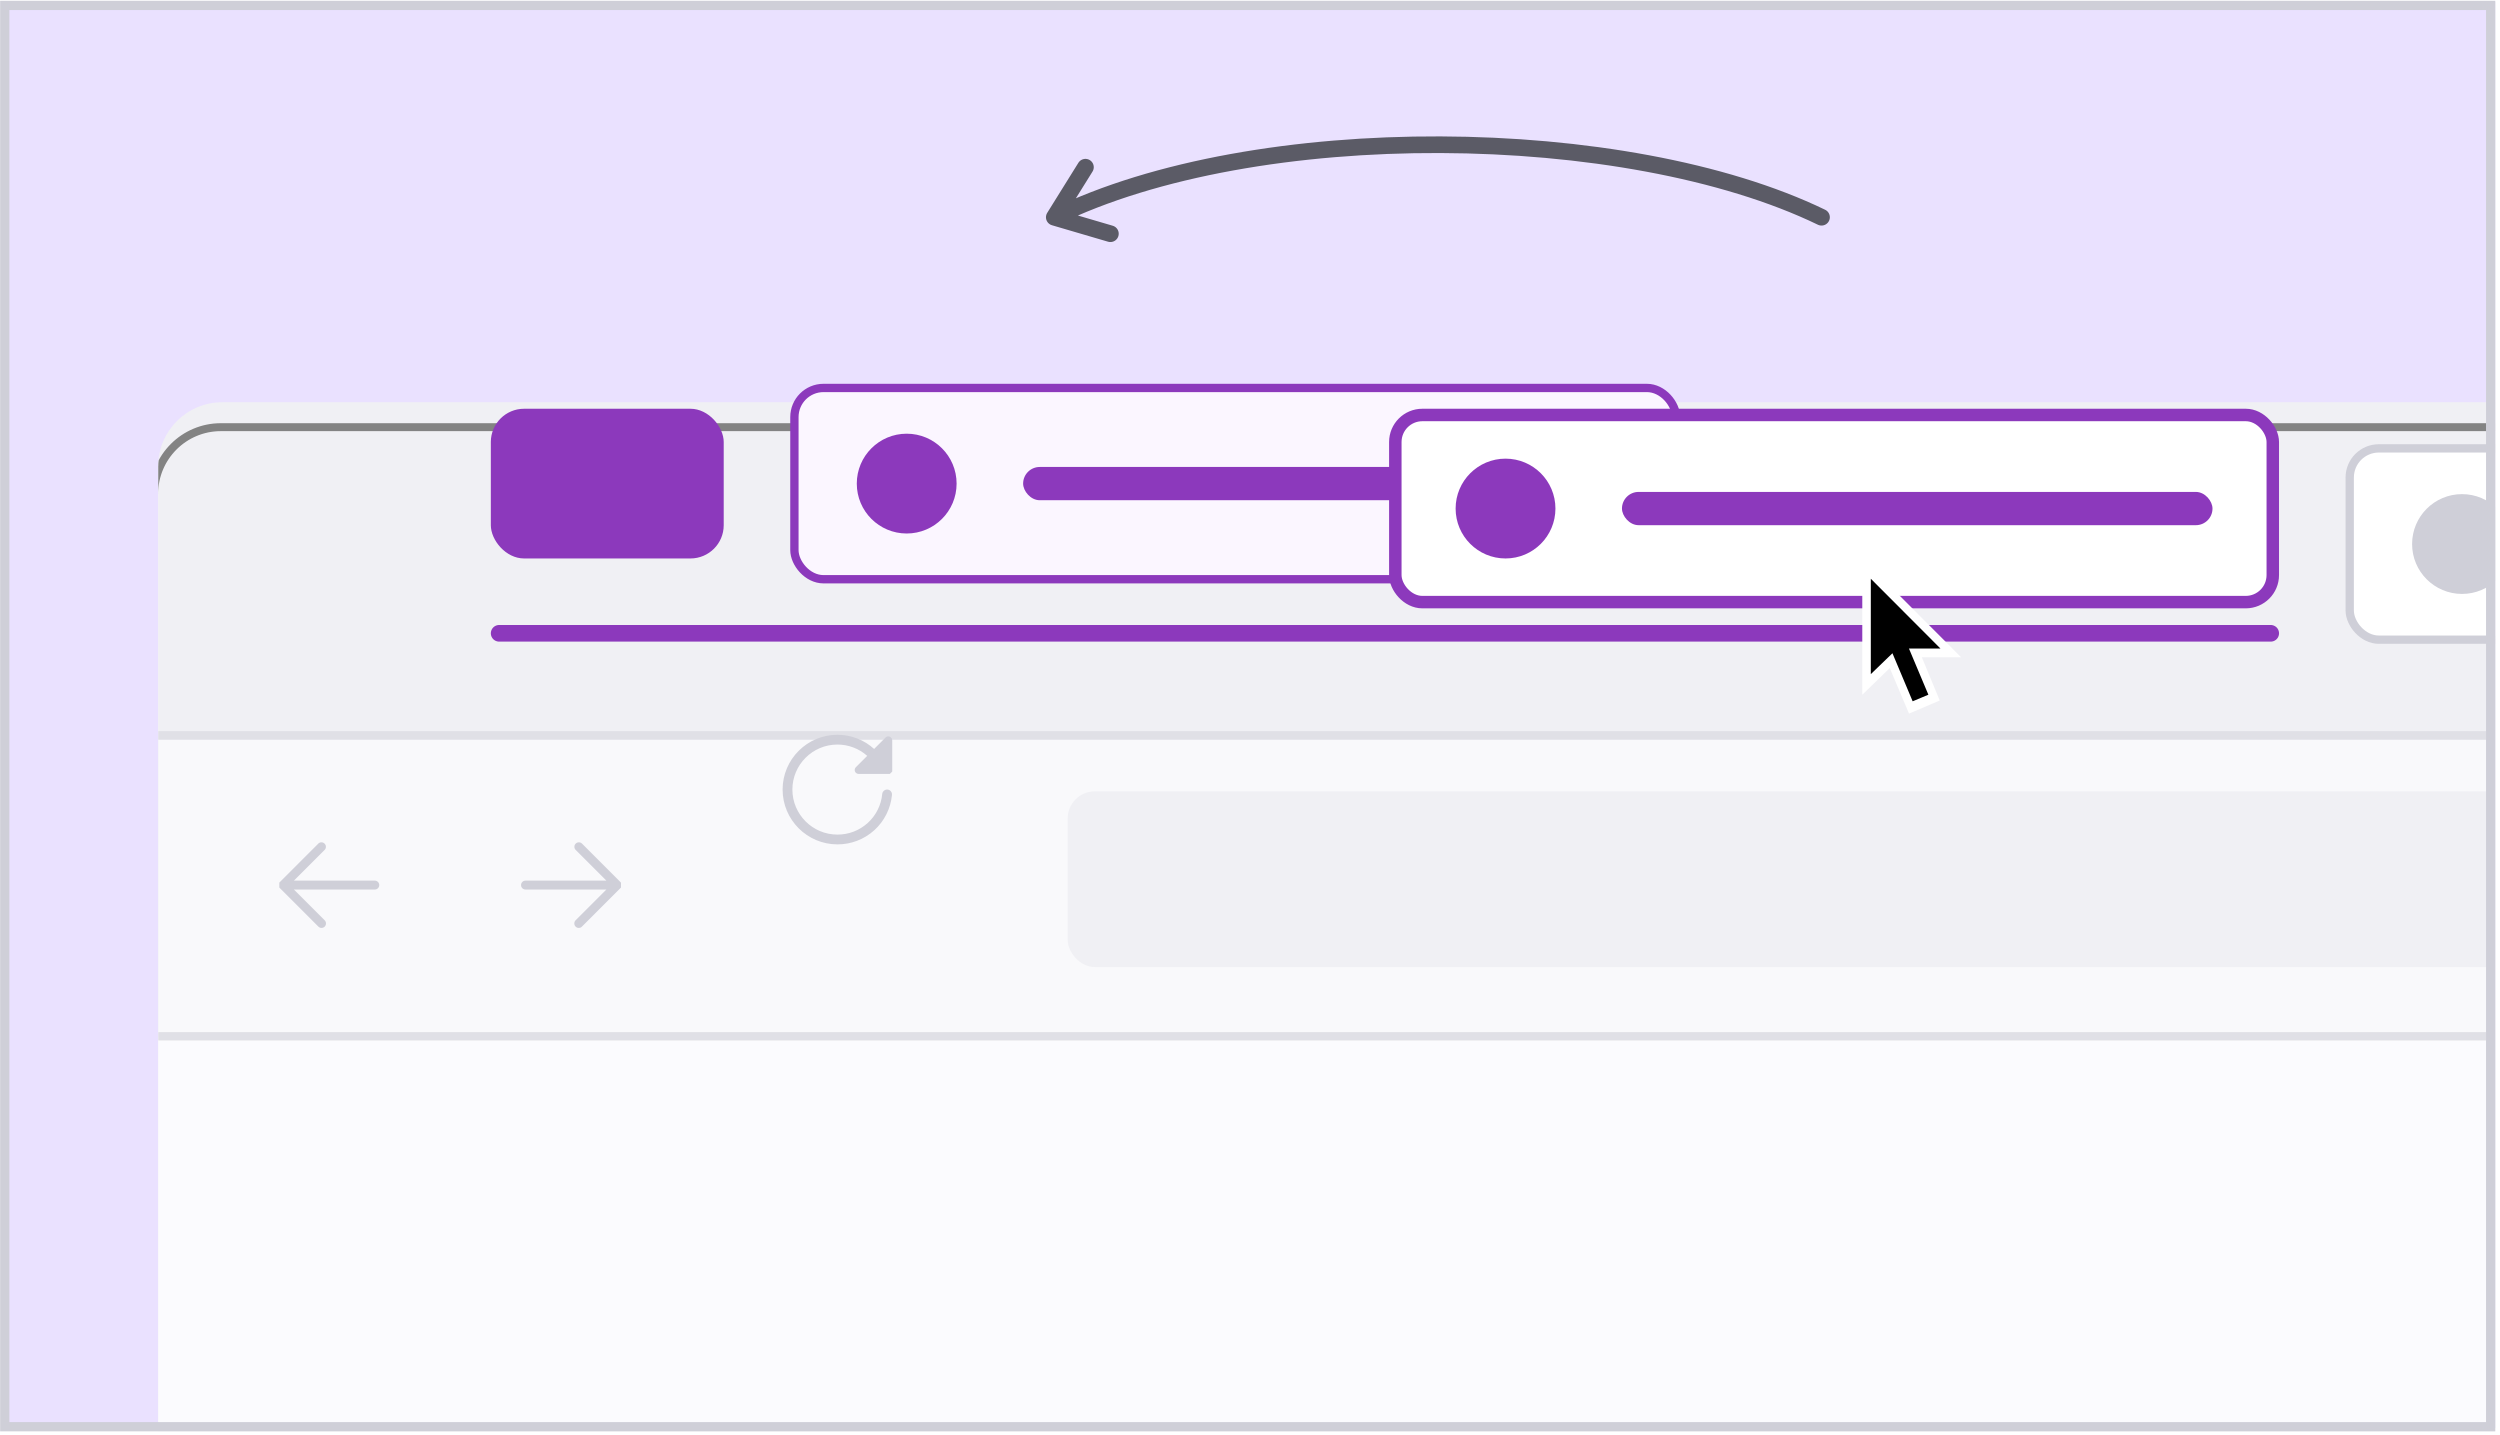 <svg width="270" height="155" viewBox="0 0 270 155" fill="none" xmlns="http://www.w3.org/2000/svg">
<rect width="269" height="154" transform="translate(0.49 0.222)" fill="#EAE1FF"/>
<g clip-path="url(#clip0_618_4956)">
<g filter="url(#filter0_d_618_4956)">
<g clip-path="url(#clip1_618_4956)">
<path d="M17.08 43.849C17.08 40.019 20.184 36.915 24.013 36.915H320.69V578.563H17.08V43.849Z" fill="#F0F0F4"/>
<g filter="url(#filter1_d_618_4956)">
<g clip-path="url(#clip2_618_4956)">
<rect x="17.08" y="36.915" width="362.895" height="232.648" rx="6.774" fill="#F9F9FB"/>
<path d="M16.16 102.271H383.547V166.047H16.16V102.271Z" fill="#FBFBFE" stroke="#E0E0E6" stroke-width="0.898"/>
<rect x="16.824" y="36.915" width="477.293" height="33.236" fill="#F0F0F4"/>
<rect x="115.31" y="75.815" width="303.61" height="18.976" rx="2.93" fill="#F0F0F4"/>
<path d="M40.478 85.456H31.744L35.066 82.134C35.153 82.043 35.2 81.922 35.199 81.796C35.197 81.67 35.146 81.55 35.057 81.461C34.968 81.372 34.848 81.321 34.722 81.319C34.596 81.318 34.475 81.365 34.384 81.452L30.165 85.673V86.204L34.384 90.424C34.429 90.469 34.482 90.505 34.541 90.529C34.599 90.554 34.662 90.566 34.725 90.566C34.788 90.566 34.851 90.554 34.91 90.529C34.968 90.505 35.021 90.469 35.066 90.424C35.156 90.334 35.207 90.211 35.207 90.083C35.207 89.955 35.156 89.833 35.066 89.742L31.744 86.42H40.478C40.606 86.42 40.729 86.369 40.819 86.279C40.909 86.189 40.96 86.066 40.96 85.938C40.96 85.81 40.909 85.688 40.819 85.597C40.729 85.507 40.606 85.456 40.478 85.456Z" fill="#CFCFD8"/>
<path d="M56.754 85.457H65.488L62.166 82.135C62.079 82.043 62.032 81.922 62.033 81.796C62.035 81.67 62.086 81.55 62.175 81.461C62.264 81.372 62.384 81.321 62.51 81.32C62.636 81.318 62.757 81.366 62.848 81.452L67.067 85.673V86.204L62.847 90.425C62.803 90.47 62.75 90.505 62.691 90.53C62.633 90.554 62.57 90.567 62.507 90.567C62.443 90.567 62.381 90.554 62.322 90.53C62.264 90.505 62.211 90.47 62.166 90.425C62.076 90.334 62.025 90.211 62.025 90.083C62.025 89.956 62.076 89.833 62.166 89.742L65.488 86.42H56.754C56.626 86.42 56.503 86.37 56.413 86.279C56.322 86.189 56.272 86.066 56.272 85.939C56.272 85.811 56.322 85.688 56.413 85.598C56.503 85.507 56.626 85.457 56.754 85.457Z" fill="#CFCFD8"/>
<line x1="13.854" y1="69.775" x2="496.069" y2="69.775" stroke="#E0E0E6" stroke-width="0.926"/>
</g>
<rect x="16.65" y="36.485" width="363.754" height="233.507" rx="7.204" stroke="#838383" stroke-width="0.859"/>
</g>
<rect x="253.77" y="41.899" width="95.215" height="20.66" rx="3.144" fill="white" stroke="#CFCFD8" stroke-width="0.898"/>
<circle cx="265.896" cy="52.229" r="5.39" fill="#CFCFD8"/>
</g>
</g>
<g clip-path="url(#clip3_618_4956)">
<path d="M92.73 83.582H96.106L96.36 83.329V79.952C96.36 79.869 96.335 79.787 96.289 79.717C96.242 79.647 96.176 79.593 96.099 79.561C96.021 79.529 95.936 79.521 95.854 79.537C95.772 79.553 95.697 79.594 95.638 79.653L94.404 80.887C93.32 79.9 91.906 79.353 90.441 79.355C87.177 79.355 84.521 82.011 84.521 85.274C84.521 88.537 87.177 91.193 90.441 91.193C91.913 91.199 93.334 90.653 94.425 89.664C95.515 88.675 96.196 87.313 96.333 85.847C96.346 85.708 96.303 85.569 96.214 85.46C96.125 85.352 95.997 85.284 95.857 85.27C95.718 85.259 95.58 85.302 95.473 85.391C95.365 85.48 95.296 85.607 95.281 85.746C95.168 86.95 94.609 88.068 93.713 88.88C92.817 89.693 91.65 90.141 90.441 90.136C87.759 90.136 85.578 87.955 85.578 85.274C85.578 82.592 87.759 80.412 90.441 80.412C91.627 80.41 92.772 80.845 93.658 81.633L92.431 82.86C92.372 82.919 92.331 82.995 92.315 83.077C92.299 83.159 92.307 83.244 92.339 83.321C92.371 83.399 92.425 83.465 92.495 83.511C92.564 83.558 92.646 83.582 92.73 83.582Z" fill="#CFCFD8"/>
</g>
</g>
<rect x="0.513" y="0.586" width="268.477" height="153.5" stroke="#CFCFD8"/>
<path d="M117.228 18.057L113.862 23.463M113.862 23.463L119.923 25.242M113.862 23.463C135.642 12.795 175.615 13.244 196.724 23.462" stroke="#5B5B66" stroke-width="1.797" stroke-linecap="round" stroke-linejoin="round"/>
<rect x="53.01" y="44.145" width="25.151" height="16.169" rx="3.593" fill="#8C39BC"/>
<rect x="85.796" y="41.899" width="95.215" height="20.66" rx="3.144" fill="#FBF6FF" stroke="#8C39BC" stroke-width="0.898"/>
<circle cx="97.923" cy="52.229" r="5.39" fill="#8C39BC"/>
<rect x="110.498" y="50.432" width="63.776" height="3.593" rx="1.797" fill="#8C39BC"/>
<g filter="url(#filter2_d_618_4956)">
<rect x="150.695" y="44.818" width="94.766" height="20.211" rx="2.919" fill="white" stroke="#8C39BC" stroke-width="1.347"/>
<circle cx="162.597" cy="54.924" r="5.39" fill="#8C39BC"/>
<rect x="175.173" y="53.127" width="63.776" height="3.593" rx="1.797" fill="#8C39BC"/>
</g>
<path d="M53.908 68.397H245.237" stroke="#8C39BC" stroke-width="1.797" stroke-linecap="round"/>
<g filter="url(#filter3_d_618_4956)">
<path fill-rule="evenodd" clip-rule="evenodd" d="M201.127 58.288V73.033L204.096 70.15L206.172 75.067L209.491 73.654L207.558 68.986H211.799L201.127 58.288Z" fill="white"/>
<path fill-rule="evenodd" clip-rule="evenodd" d="M202.048 70.805V60.504L209.565 68.039H206.165L208.264 73.028L206.566 73.74L204.384 68.55L202.048 70.805Z" fill="black"/>
</g>
<defs>
<filter id="filter0_d_618_4956" x="-4.673" y="21.688" width="347.116" height="585.153" filterUnits="userSpaceOnUse" color-interpolation-filters="sRGB">
<feFlood flood-opacity="0" result="BackgroundImageFix"/>
<feColorMatrix in="SourceAlpha" type="matrix" values="0 0 0 0 0 0 0 0 0 0 0 0 0 0 0 0 0 0 127 0" result="hardAlpha"/>
<feOffset dy="6.526"/>
<feGaussianBlur stdDeviation="10.876"/>
<feComposite in2="hardAlpha" operator="out"/>
<feColorMatrix type="matrix" values="0 0 0 0 0 0 0 0 0 0 0 0 0 0 0 0 0 0 0.25 0"/>
<feBlend mode="normal" in2="BackgroundImageFix" result="effect1_dropShadow_618_4956"/>
<feBlend mode="normal" in="SourceGraphic" in2="effect1_dropShadow_618_4956" result="shape"/>
</filter>
<filter id="filter1_d_618_4956" x="-5.645" y="17.314" width="408.345" height="278.097" filterUnits="userSpaceOnUse" color-interpolation-filters="sRGB">
<feFlood flood-opacity="0" result="BackgroundImageFix"/>
<feColorMatrix in="SourceAlpha" type="matrix" values="0 0 0 0 0 0 0 0 0 0 0 0 0 0 0 0 0 0 127 0" result="hardAlpha"/>
<feOffset dy="3.124"/>
<feGaussianBlur stdDeviation="10.933"/>
<feColorMatrix type="matrix" values="0 0 0 0 0.227 0 0 0 0 0.224 0 0 0 0 0.267 0 0 0 0.2 0"/>
<feBlend mode="normal" in2="BackgroundImageFix" result="effect1_dropShadow_618_4956"/>
<feBlend mode="normal" in="SourceGraphic" in2="effect1_dropShadow_618_4956" result="shape"/>
</filter>
<filter id="filter2_d_618_4956" x="147.74" y="41.863" width="100.677" height="26.121" filterUnits="userSpaceOnUse" color-interpolation-filters="sRGB">
<feFlood flood-opacity="0" result="BackgroundImageFix"/>
<feColorMatrix in="SourceAlpha" type="matrix" values="0 0 0 0 0 0 0 0 0 0 0 0 0 0 0 0 0 0 127 0" result="hardAlpha"/>
<feOffset/>
<feGaussianBlur stdDeviation="1.141"/>
<feComposite in2="hardAlpha" operator="out"/>
<feColorMatrix type="matrix" values="0 0 0 0 0 0 0 0 0 0 0 0 0 0 0 0 0 0 0.25 0"/>
<feBlend mode="normal" in2="BackgroundImageFix" result="effect1_dropShadow_618_4956"/>
<feBlend mode="normal" in="SourceGraphic" in2="effect1_dropShadow_618_4956" result="shape"/>
</filter>
<filter id="filter3_d_618_4956" x="190.731" y="53.575" width="30.414" height="30.414" filterUnits="userSpaceOnUse" color-interpolation-filters="sRGB">
<feFlood flood-opacity="0" result="BackgroundImageFix"/>
<feColorMatrix in="SourceAlpha" type="matrix" values="0 0 0 0 0 0 0 0 0 0 0 0 0 0 0 0 0 0 127 0" result="hardAlpha"/>
<feOffset dy="2"/>
<feGaussianBlur stdDeviation="3"/>
<feColorMatrix type="matrix" values="0 0 0 0 0.227 0 0 0 0 0.224 0 0 0 0 0.267 0 0 0 0.2 0"/>
<feBlend mode="normal" in2="BackgroundImageFix" result="effect1_dropShadow_618_4956"/>
<feBlend mode="normal" in="SourceGraphic" in2="effect1_dropShadow_618_4956" result="shape"/>
</filter>
<clipPath id="clip0_618_4956">
<rect x="0.013" y="0.086" width="269.477" height="154.5" fill="white"/>
</clipPath>
<clipPath id="clip1_618_4956">
<path d="M17.08 43.849C17.08 40.019 20.184 36.915 24.013 36.915H320.69V578.563H17.08V43.849Z" fill="white"/>
</clipPath>
<clipPath id="clip2_618_4956">
<rect x="17.08" y="36.915" width="362.895" height="232.648" rx="6.774" fill="white"/>
</clipPath>
<clipPath id="clip3_618_4956">
<rect width="13.53" height="13.53" fill="white" transform="translate(83.441 78.274)"/>
</clipPath>
</defs>
</svg>
